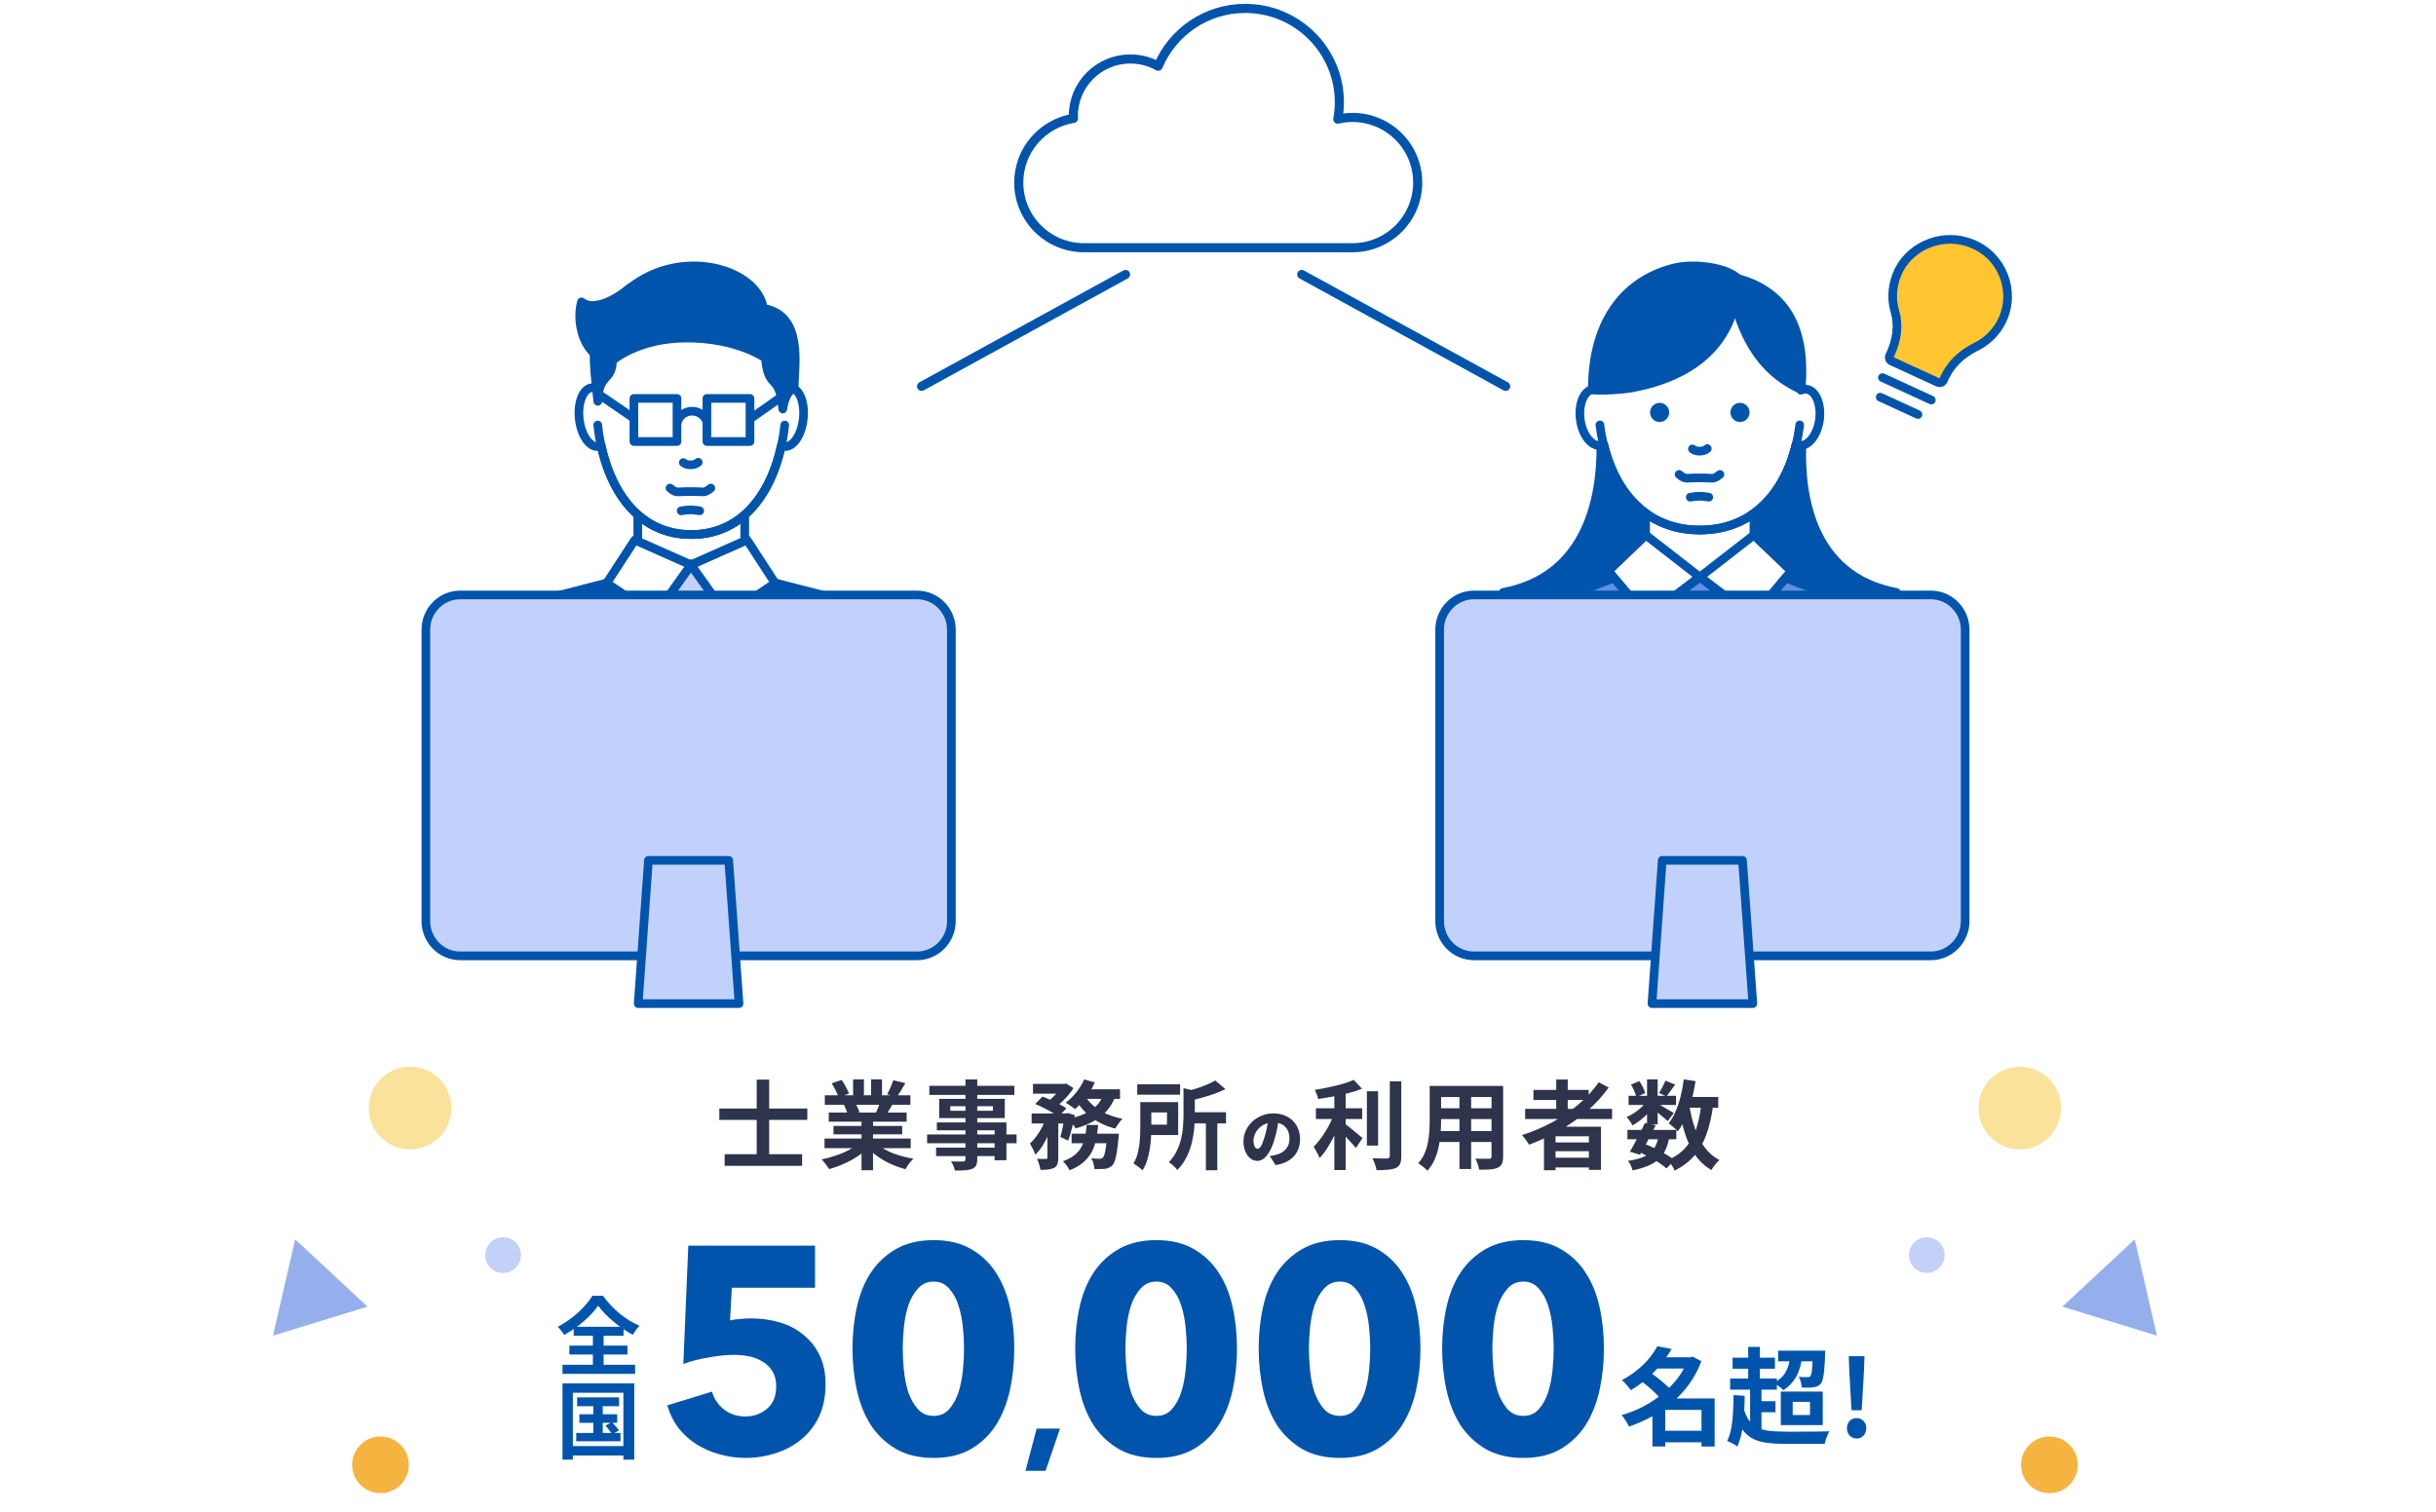 <svg fill="none" height="360" viewBox="0 0 580 360" width="580" xmlns="http://www.w3.org/2000/svg"><path d="m0 0h580v360h-580z" fill="#fff"/><path d="m322.022 27.969c-1.203 0-2.367.155-3.493.407.233-1.298.369-2.614.369-3.989 0-12.355-10.032-22.386-22.432-22.386-9.334 0-17.328 5.693-20.705 13.769-1.96-1.104-4.23-1.724-6.636-1.724-7.49 0-13.564 6.061-13.564 13.536 0 .194.019.387.039.6-7.394 1.201-13.04 7.591-13.04 15.299 0 8.579 6.966 15.512 15.543 15.512h63.9c8.596 0 15.543-6.952 15.543-15.512.02-8.559-6.947-15.512-15.524-15.512z" style="fill:#fff;fill-opacity:.9;stroke:#0054ac;stroke-width:2.17;stroke-miterlimit:10;stroke-linejoin:round"/><path d="m358.501 92-48.567-26.641" stroke="#0054ac" stroke-linecap="round" stroke-linejoin="round" stroke-miterlimit="10" stroke-width="2.17"/><path d="m219.419 92 48.567-26.641" stroke="#0054ac" stroke-linecap="round" stroke-linejoin="round" stroke-miterlimit="10" stroke-width="2.17"/><path d="m476.748 76.221c3.241-6.967-.013-15.341-7.292-18.23-6.482-2.634-14.135.166-17.311 6.264-1.557 3.119-1.955 6.661-.978 9.921.926 3.132.528 6.673-.977 9.921l-.257.562c-.258.562-.052 1.099.501 1.355l10.932 5.024c.566.256 1.106.051 1.363-.499l.296-.652c1.428-3.068 3.923-5.523 7.331-7.236 2.765-1.33 5.042-3.554 6.392-6.431z" style="fill:#ffc631;stroke:#0054ac;stroke-width:2.061;stroke-miterlimit:10;stroke-linecap:round;stroke-linejoin:round"/><path d="m448.196 89.913 11.64 5.357" stroke="#0054ac" stroke-linecap="round" stroke-linejoin="round" stroke-miterlimit="10" stroke-width="2.061"/><path d="m447.669 94.579 8.99 4.129" stroke="#0054ac" stroke-linecap="round" stroke-linejoin="round" stroke-miterlimit="10" stroke-width="2.061"/><path d="m428.765 92.924c.428-.189.868-.29 1.321-.239 2.191.239 3.576 3.439 3.148 7.142-.466 3.691-2.619 6.5-4.809 6.247-.277-.037-.529-.113-.768-.226-1.639 6.834-4.966 12.711-10.009 16.372v5.24l8.888 8.493-9.228 11.022-12.59-9.561-12.589 9.561-9.229-11.022 8.876-8.48v-5.303c-5.006-3.664-8.315-9.519-9.946-16.322-.239.126-.504.201-.768.226-2.191.252-4.344-2.544-4.809-6.247-.466-3.703.931-6.89 3.122-7.142.441-.05.894.05 1.322.239.944-14.889 10.449-24.941 24.034-24.941 13.584 0 23.089 10.04 24.034 24.941z" fill="#fff" fill-opacity=".9"/><g stroke="#0054ac"><path d="m381.161 106.062c.232-.033.461-.104.671-.215 1.709 7.126 5.258 13.212 10.67 16.829h-.724v4.796l-8.875 8.481 9.228 11.022 12.341-9.372.242.189.249-.194 12.348 9.377 9.228-11.022-8.889-8.493v-4.784h-.655c5.411-3.617 8.955-9.703 10.664-16.829.239.114.491.189.768.227.198.023.396.02.592-.005-.406 11.619 2.061 31.174 22.498 35.01-14.327 18.832-32.268 23.695-46.809 23.695s-32.481-4.863-46.809-23.695c20.45-3.837 23.383-23.399 23.262-35.017z" fill="#0054ac" stroke-linecap="round" stroke-linejoin="round" stroke-miterlimit="10" stroke-width="2.061"/><path d="m417.31 146.975-12.59-9.56-12.589 9.56-7.819-9.338-20.723 7.953c-6.974 3.287-9.391 12.558-10.701 20.104h103.639c-1.297-7.546-3.701-16.817-10.689-20.104l-20.711-7.951z" fill="#6190e1" stroke-linecap="round" stroke-linejoin="round" stroke-miterlimit="10" stroke-width="2.061"/><path d="m391.776 122.676v5.039m25.872-5.039v5.039" stroke-linecap="round" stroke-linejoin="round" stroke-miterlimit="10" stroke-width="2.061"/><path d="m430.083 92.685c-.453-.05-.894.05-1.322.239-.944-14.902-10.449-24.941-24.034-24.941-13.584 0-23.089 10.052-24.034 24.941-.428-.189-.881-.29-1.322-.239-2.19.252-3.588 3.439-3.122 7.142.466 3.704 2.619 6.5 4.81 6.247.264-.025.528-.1.767-.226 2.77 11.551 10.374 20.368 22.914 20.368 12.552 0 20.143-8.817 22.913-20.368.239.113.491.189.768.226 2.191.252 4.344-2.557 4.809-6.247.429-3.703-.956-6.903-3.147-7.142z" stroke-linecap="round" stroke-linejoin="round" stroke-miterlimit="10" stroke-width="2.061"/><path d="m428.497 101.188c-1.7 13.768-9.593 25.029-23.782 25.029" stroke-linecap="round" stroke-linejoin="round" stroke-miterlimit="10" stroke-width="2.061"/><path d="m380.932 101.188c1.7 13.768 9.594 25.029 23.782 25.029" stroke-linecap="round" stroke-linejoin="round" stroke-miterlimit="10" stroke-width="2.061"/><path d="m391.839 127.413 12.879 10.002-12.589 9.561-9.229-11.022z" stroke-linejoin="round" stroke-miterlimit="10" stroke-width="2.061"/><path d="m417.599 127.413-12.88 10.002 12.59 9.561 9.228-11.022z" stroke-linejoin="round" stroke-miterlimit="10" stroke-width="2.061"/><path d="m428.842 92.747c1.083-12.433-2.002-23.845-17.16-26.944 2.191 13.151 7.076 22.447 17.16 26.944z" fill="#0054ac" stroke-linecap="round" stroke-linejoin="round" stroke-miterlimit="10" stroke-width="2.061"/><path d="m413.909 66.484c-2.228-2.62-10.172-3.955-15.334-2.671-10.702 2.658-19.451 11.501-19.451 29.048 2.341.252 7.415-.113 9.429-.491 8.851-1.663 24.462-6.664 25.356-25.886z" fill="#0054ac" stroke-linecap="round" stroke-linejoin="round" stroke-miterlimit="10" stroke-width="2.061"/></g><path d="m406.493 106.83c-.478.441-1.108.605-1.813.605-.654 0-1.259-.126-1.724-.529" fill="#0054ac"/><path d="m406.493 106.83c-.478.441-1.108.605-1.813.605-.654 0-1.259-.126-1.724-.529" stroke="#0054ac" stroke-linecap="round" stroke-linejoin="round" stroke-miterlimit="10" stroke-width="2.061"/><path d="m395.149 96.964c.69 0 1.249.559 1.249 1.25 0 .691-.559 1.249-1.249 1.249-.689-0-1.247-.558-1.248-1.249 0-.691.559-1.25 1.248-1.25z" fill="#0054ac" stroke="#0054ac" stroke-width="2.061"/><path d="m414.285 96.964c.689 0 1.249.559 1.249 1.25 0 .691-.56 1.249-1.249 1.249-.689-0-1.248-.558-1.248-1.249 0-.691.558-1.25 1.248-1.25z" fill="#0054ac" stroke="#0054ac" stroke-width="2.061"/><path d="m409.504 112.977c-.893.781-1.561.995-2.278.894-.214-.025-1.524-.063-1.524-.063h-2.039s-1.385.038-1.599.063c-.718.101-1.385-.1-2.279-.894" fill="#0054ac"/><path d="m409.504 112.977c-.893.781-1.561.995-2.278.894-.214-.025-1.524-.063-1.524-.063h-2.039s-1.385.038-1.599.063c-.718.101-1.385-.1-2.279-.894" stroke="#0054ac" stroke-linecap="round" stroke-linejoin="round" stroke-miterlimit="10" stroke-width="2.061"/><path d="m406.846 118.394s-1.335-.227-2.203-.227c-.869 0-2.204.227-2.204.227" fill="#0054ac"/><path d="m406.846 118.394s-1.335-.227-2.203-.227c-.869 0-2.204.227-2.204.227" stroke="#0054ac" stroke-linecap="round" stroke-linejoin="round" stroke-miterlimit="10" stroke-width="2.061"/><path d="m459.743 227.625h-108.822c-4.492 0-8.151-3.72-8.151-8.258v-69.428c0-4.551 3.672-8.258 8.151-8.258h108.822c4.48 0 8.152 3.72 8.152 8.258v69.428c0 4.538-3.672 8.258-8.152 8.258z" fill="#c2d1fc" stroke="#0054ac" stroke-miterlimit="10" stroke-width="2.061"/><path d="m417.341 239h-24.014l2.445-34.125h19.111z" fill="#c2d1fc" stroke="#0054ac" stroke-linejoin="round" stroke-miterlimit="10" stroke-width="2.061"/><path d="m184.706 138.88-3.212 28.077h-33.846l-3.184-28.114-25.861 6.641c-5.712 1.822-10.329 10.257-12.159 21.473h116.278c-1.829-11.216-6.446-19.651-12.158-21.473l-26.144-6.714z" style="fill:#0054ac;stroke:#0054ac;stroke-width:2.061;stroke-miterlimit:10;stroke-linecap:round;stroke-linejoin:round"/><path d="m164.508 134.499 8.58 12.088 11.463-7.723-.037-.057.189.073-3.212 28.076h-33.846l-3.182-28.088 11.466 7.719z" fill="#fff" fill-opacity=".9"/><path d="m144.458 138.816.041-.016-.037.057z" fill="#fff" fill-opacity=".9"/><path d="m164.508 134.499 8.58 12.088 11.463-7.723-.037-.057.189.073-3.212 28.076h-33.846l-3.182-28.088 11.466 7.719z" stroke="#0054ac" stroke-linejoin="round" stroke-miterlimit="10" stroke-width="2.061"/><path d="m144.458 138.816.041-.016-.037.057z" stroke="#0054ac" stroke-linejoin="round" stroke-miterlimit="10" stroke-width="2.061"/><path d="m171.979 166.958-3.898-19.563v-8.514h-3.555-3.555v8.514l-3.89 19.563z" style="fill:#c2d1fc;stroke:#0054ac;stroke-width:2.061;stroke-miterlimit:10;stroke-linecap:round;stroke-linejoin:round"/><path d="m169.983 142.209-5.472-7.71-5.448 7.675 1.861 5.22h7.206z" style="fill:#c2d1fc;stroke:#0054ac;stroke-width:2.061;stroke-miterlimit:10;stroke-linecap:round;stroke-linejoin:round"/><path d="m151.16 128.568 13.348 5.932-8.579 12.087-11.471-7.722z" style="fill:#fff;fill-opacity:.9;stroke:#0054ac;stroke-width:2.061;stroke-miterlimit:10;stroke-linejoin:round"/><path d="m177.863 128.568-13.348 5.932 8.579 12.087 11.463-7.722z" style="fill:#fff;fill-opacity:.9;stroke:#0054ac;stroke-width:2.061;stroke-miterlimit:10;stroke-linejoin:round"/><path d="m151.853 122.573c3.369 2.969 7.61 4.715 12.733 4.715s9.364-1.747 12.734-4.715v6.236l-12.267 5.451h-1.078l-12.122-5.387z" style="fill:#fff;fill-opacity:.9;stroke:#0054ac;stroke-width:2.061;stroke-miterlimit:10;stroke-linejoin:round"/><path d="m188.334 92.354c-.424-.056-.839.056-1.239.256-.894-15.525-9.793-23.248-22.511-23.248-12.717 0-21.616 7.731-22.503 23.248-.407-.2-.822-.312-1.238-.256-2.053.256-3.355 3.59-2.924 7.443.44 3.853 2.453 6.771 4.498 6.516.247-.032.487-.112.719-.232 2.596 12.032 9.706 21.209 21.448 21.209 11.743 0 18.853-9.177 21.449-21.209.224.12.463.2.719.232 2.053.256 4.066-2.662 4.497-6.516.44-3.861-.87-7.187-2.915-7.443z" style="fill:#fff;fill-opacity:.9;stroke:#0054ac;stroke-width:2.061;stroke-miterlimit:10;stroke-linecap:round;stroke-linejoin:round"/><path d="m186.846 101.219c-1.589 14.334-8.978 26.07-22.263 26.07" stroke="#0054ac" stroke-linecap="round" stroke-linejoin="round" stroke-miterlimit="10" stroke-width="2.061"/><path d="m142.319 101.219c1.59 14.334 8.979 26.07 22.263 26.07" stroke="#0054ac" stroke-linecap="round" stroke-linejoin="round" stroke-miterlimit="10" stroke-width="2.061"/><path d="m166.239 110.083c-.479.441-1.108.605-1.813.605-.655 0-1.259-.126-1.725-.529" fill="#0054ac"/><path d="m166.239 110.083c-.479.441-1.108.605-1.813.605-.655 0-1.259-.126-1.725-.529" stroke="#0054ac" stroke-linecap="round" stroke-linejoin="round" stroke-miterlimit="10" stroke-width="2.061"/><path d="m169.248 116.23c-.894.781-1.561.995-2.279.894-.214-.025-1.523-.063-1.523-.063h-2.04s-1.384.038-1.598.063c-.718.101-1.385-.1-2.279-.894" fill="#0054ac"/><path d="m169.248 116.23c-.894.781-1.561.995-2.279.894-.214-.025-1.523-.063-1.523-.063h-2.04s-1.384.038-1.598.063c-.718.101-1.385-.1-2.279-.894" stroke="#0054ac" stroke-linecap="round" stroke-linejoin="round" stroke-miterlimit="10" stroke-width="2.061"/><path d="m166.592 121.646s-1.335-.227-2.203-.227c-.869 0-2.203.227-2.203.227" fill="#0054ac"/><path d="m166.592 121.646s-1.335-.227-2.203-.227c-.869 0-2.203.227-2.203.227" stroke="#0054ac" stroke-linecap="round" stroke-linejoin="round" stroke-miterlimit="10" stroke-width="2.061"/><path d="m189.061 92.561c.096-5.556 2.277-17.572-7.317-19.131-1.334-8.978-18.07-14.366-30.443-5.804-6.926 4.789-9.866 9.393-9.866 16.445 0 3.757.328 6.156.895 11.496.144-6.659 3.483-4.757 3.483-9.697 0 0 6.039-5.372 17.678-5.372 12.23 0 18.756 4.797 18.756 4.797.655 7.771 3.395 3.374 4.122 12.104.727-4.629 2.692-4.837 2.692-4.837z" style="fill:#0054ac;stroke:#0054ac;stroke-width:2.061;stroke-miterlimit:10;stroke-linecap:round;stroke-linejoin:round"/><path d="m150.154 68.45s-7.685 6.611-11.703 3.438c-1.238 4.581.344 9.993 2.988 12.184" fill="#0054ac"/><path d="m150.154 68.45s-7.685 6.611-11.703 3.438c-1.238 4.581.344 9.993 2.988 12.184" stroke="#0054ac" stroke-linecap="round" stroke-linejoin="round" stroke-miterlimit="10" stroke-width="2.061"/><path d="m161.26 100.573c.384-1.528 1.814-2.655 3.523-2.655 1.654 0 3.044 1.056 3.483 2.511" stroke="#0054ac" stroke-linecap="round" stroke-miterlimit="10" stroke-width="2.061"/><path d="m179.236 99.293 8.667-6.076" stroke="#0054ac" stroke-linecap="round" stroke-linejoin="round" stroke-miterlimit="10" stroke-width="2.061"/><path d="m150.406 99.261-7.941-5.428" stroke="#0054ac" stroke-linecap="round" stroke-linejoin="round" stroke-miterlimit="10" stroke-width="2.061"/><path d="m161.188 94.879h-10.257v10.265h10.257z" style="fill:#fff;stroke:#0054ac;stroke-width:2.061;stroke-miterlimit:10;stroke-linecap:round;stroke-linejoin:round"/><path d="m178.568 94.879h-10.257v10.265h10.257z" style="fill:#fff;stroke:#0054ac;stroke-width:2.061;stroke-miterlimit:10;stroke-linecap:round;stroke-linejoin:round"/><path d="m218.366 227.625h-108.822c-4.492 0-8.151-3.72-8.151-8.258v-69.428c0-4.551 3.672-8.258 8.151-8.258h108.822c4.48 0 8.152 3.72 8.152 8.258v69.428c0 4.538-3.672 8.258-8.152 8.258z" fill="#c2d1fc" stroke="#0054ac" stroke-miterlimit="10" stroke-width="2.061"/><path d="m175.962 239h-24.014l2.446-34.125h19.11z" fill="#c2d1fc" stroke="#0054ac" stroke-linejoin="round" stroke-miterlimit="10" stroke-width="2.061"/><path d="m119.785 303.134c2.345 0 4.246-1.901 4.246-4.246s-1.901-4.245-4.246-4.245-4.245 1.9-4.245 4.245 1.9 4.246 4.245 4.246z" fill="#c3d0f7"/><path d="m97.646 273.713c5.436 0 9.842-4.406 9.842-9.841 0-5.436-4.406-9.842-9.842-9.842-5.435 0-9.841 4.406-9.841 9.842 0 5.435 4.406 9.841 9.841 9.841z" fill="#fae29b"/><path d="m90.593 355.581c3.728 0 6.751-3.022 6.751-6.751 0-3.728-3.023-6.751-6.751-6.751s-6.751 3.023-6.751 6.751c0 3.729 3.022 6.751 6.751 6.751z" fill="#f4b43f"/><path d="m70.279 295.137 17.223 16.022-22.504 6.916z" fill="#95afec"/><path d="m172.532 274.864h18.446v2.76h-18.446zm-1.265-10.879h20.953v2.714h-20.953zm8.901-6.877h2.967v19.688h-2.967zm16.146 14.03h20.516v2.277h-20.516zm.069-10.304h20.378v2.254h-20.378zm.943 4.117h18.538v2.162h-18.538zm1.127 3.174h16.353v2.001h-16.353zm6.67-2.093h2.737v12.65h-2.737zm-2.001-8.993h2.576v4.876h-2.576zm4.278 0h2.599v4.715h-2.599zm-2.783 15.111 2.185.989c-.721.797-1.595 1.541-2.622 2.231-1.012.674-2.101 1.265-3.266 1.771-1.166.521-2.339.943-3.519 1.265-.123-.23-.292-.491-.506-.782-.2-.276-.414-.552-.644-.828-.215-.276-.422-.506-.621-.69 1.15-.246 2.292-.56 3.427-.943 1.15-.384 2.208-.836 3.174-1.357.966-.522 1.763-1.074 2.392-1.656zm3.795-.069c.475.46 1.042.897 1.702 1.311.659.398 1.38.766 2.162 1.104.797.322 1.633.605 2.507.851.889.245 1.786.437 2.691.575-.215.214-.445.46-.69.736-.23.291-.453.59-.667.897-.2.322-.368.613-.506.874-.92-.23-1.825-.529-2.714-.897-.874-.353-1.71-.759-2.507-1.219-.798-.46-1.549-.974-2.254-1.541-.706-.568-1.327-1.173-1.863-1.817zm4.278-14.835 2.875.69c-.353.628-.713 1.242-1.081 1.84-.368.582-.706 1.081-1.012 1.495l-2.254-.69c.184-.307.368-.652.552-1.035.184-.399.352-.798.506-1.196.168-.414.306-.782.414-1.104zm-3.036 4.922 2.921.69c-.322.536-.629 1.058-.92 1.564-.292.49-.552.912-.782 1.265l-2.346-.644c.199-.43.406-.905.621-1.426.214-.537.383-1.02.506-1.449zm-11.638-4.186 2.369-.805c.337.475.674 1.027 1.012 1.656.337.613.582 1.142.736 1.587l-2.484.92c-.123-.46-.345-1.005-.667-1.633-.322-.629-.644-1.204-.966-1.725zm2.921 5.152 2.691-.437c.199.322.391.69.575 1.104.199.398.345.751.437 1.058l-2.806.483c-.077-.292-.2-.652-.368-1.081-.169-.43-.345-.805-.529-1.127zm28.934-6.072h2.806v18.975c0 .674-.092 1.18-.276 1.518-.184.337-.499.605-.943.805-.445.168-.997.276-1.656.322-.644.046-1.457.069-2.438.069-.062-.322-.184-.698-.368-1.127-.184-.414-.368-.767-.552-1.058.383.015.766.03 1.15.046h1.035.667c.214-.016.36-.062.437-.138.092-.077.138-.223.138-.437zm-8.602 1.518h20.24v2.162h-20.24zm4.991 4.853v1.081h10.143v-1.081zm-2.645-1.748h15.617v4.577h-15.617zm-.552 5.612h16.56v8.993h-2.806v-7.13h-13.754zm-2.323 2.852h21.298v2.093h-21.298zm2.139 3.151h15.456v2.001h-15.456zm23.069-15.18h7.521v2.323h-7.521zm9.2 11.845h9.338v2.277h-9.338zm-9.522-4.807h8.556v2.392h-8.556zm3.749.989h2.599v9.545c0 .628-.069 1.134-.207 1.518-.123.383-.384.682-.782.897-.399.199-.867.329-1.403.391-.537.061-1.158.092-1.863.092-.046-.384-.146-.828-.299-1.334-.154-.491-.322-.92-.506-1.288.444.015.866.023 1.265.023h.828c.138-.016.23-.039.276-.069.061-.046.092-.138.092-.276zm14.237 3.818h2.783s-.008.13-.023.391c-.016.245-.039.46-.069.644-.108 1.334-.238 2.438-.391 3.312-.138.858-.292 1.548-.46 2.07-.169.506-.368.881-.598 1.127-.246.26-.506.444-.782.552-.261.122-.56.214-.897.276-.276.03-.644.046-1.104.046-.46.015-.959.015-1.495 0-.016-.399-.092-.836-.23-1.311-.123-.476-.292-.89-.506-1.242.414.046.797.076 1.15.092.368.015.644.023.828.023s.329-.016.437-.046c.107-.046.214-.115.322-.207.138-.138.268-.399.391-.782.122-.399.237-.974.345-1.725.107-.752.207-1.71.299-2.875zm-4.876-2.07h2.737c-.108 1.18-.269 2.307-.483 3.381-.2 1.058-.537 2.047-1.012 2.967-.476.92-1.143 1.755-2.001 2.507-.844.751-1.948 1.395-3.312 1.932-.154-.322-.384-.698-.69-1.127-.307-.414-.606-.752-.897-1.012 1.196-.43 2.146-.943 2.852-1.541.72-.614 1.265-1.288 1.633-2.024.383-.736.651-1.534.805-2.392.168-.859.291-1.756.368-2.691zm-12.259-4.991 1.725-1.771c.628.23 1.295.506 2.001.828.72.322 1.403.651 2.047.989.659.337 1.211.667 1.656.989l-1.863 1.978c-.399-.322-.913-.66-1.541-1.012-.629-.368-1.304-.729-2.024-1.081-.706-.353-1.373-.66-2.001-.92zm7.038 2.254h.345l.368-.115 1.679.529c-.184 1.042-.422 2.116-.713 3.22-.276 1.104-.568 2.047-.874 2.829l-1.863-.874c.214-.675.414-1.495.598-2.461.199-.966.352-1.879.46-2.737zm9.2-4.623 2.875.437c-.506 1.41-1.219 2.622-2.139 3.634-.905.996-1.978 1.824-3.22 2.484-1.242.659-2.622 1.203-4.14 1.633-.092-.2-.246-.445-.46-.736-.2-.292-.414-.575-.644-.851-.215-.292-.414-.522-.598-.69 1.41-.292 2.675-.69 3.795-1.196 1.134-.506 2.085-1.143 2.852-1.909.782-.782 1.341-1.718 1.679-2.806zm-4.577-3.496 2.553.736c-.368.812-.813 1.61-1.334 2.392-.522.782-1.074 1.518-1.656 2.208-.568.674-1.15 1.257-1.748 1.748-.169-.154-.391-.322-.667-.506-.276-.2-.552-.391-.828-.575s-.522-.338-.736-.46c.904-.644 1.748-1.457 2.53-2.438.782-.997 1.41-2.032 1.886-3.105zm.299 4.094c.536.858 1.234 1.64 2.093 2.346.874.705 1.878 1.311 3.013 1.817 1.15.49 2.392.866 3.726 1.127-.184.168-.391.398-.621.69-.215.276-.422.559-.621.851-.2.291-.368.552-.506.782-1.411-.353-2.707-.851-3.887-1.495-1.166-.644-2.216-1.419-3.151-2.323-.92-.905-1.695-1.932-2.323-3.082zm-9.315 4.853 1.771.667c-.292 1.012-.66 2.047-1.104 3.105-.43 1.058-.92 2.039-1.472 2.944-.552.904-1.158 1.663-1.817 2.277-.123-.399-.315-.851-.575-1.357-.246-.506-.476-.943-.69-1.311.552-.491 1.073-1.081 1.564-1.771.506-.69.958-1.426 1.357-2.208.398-.798.72-1.58.966-2.346zm8.947-6.578h8.602v2.277h-9.706zm-5.244-1.288h.575l.437-.092 1.748 1.081c-.338.552-.752 1.119-1.242 1.702-.491.582-1.02 1.134-1.587 1.656-.552.506-1.104.95-1.656 1.334-.246-.23-.545-.468-.897-.713-.338-.246-.644-.453-.92-.621.49-.338.958-.729 1.403-1.173.46-.46.874-.928 1.242-1.403.383-.476.682-.905.897-1.288zm17.94.092h10.212v2.484h-10.212zm12.098 6.647h9.039v2.668h-9.039zm4.255 1.863h2.714v11.96h-2.714zm-5.336-7.59 3.312.759c-.031.23-.238.375-.621.437v5.221c0 .935-.046 1.97-.138 3.105-.092 1.119-.284 2.277-.575 3.473-.276 1.18-.698 2.33-1.265 3.45-.552 1.119-1.288 2.139-2.208 3.059-.108-.2-.284-.422-.529-.667-.246-.246-.506-.483-.782-.713-.261-.215-.499-.376-.713-.483.797-.813 1.426-1.695 1.886-2.645.475-.951.828-1.925 1.058-2.921.245-.997.398-1.978.46-2.944.076-.982.115-1.902.115-2.76zm-10.281 3.312h2.622v5.888c0 .766-.023 1.61-.069 2.53-.046.904-.146 1.824-.299 2.76-.154.935-.368 1.84-.644 2.714s-.637 1.663-1.081 2.369c-.138-.169-.345-.361-.621-.575-.276-.215-.56-.422-.851-.621-.276-.2-.506-.353-.69-.46.506-.828.874-1.748 1.104-2.76.23-1.028.375-2.055.437-3.082.061-1.043.092-2.009.092-2.898zm17.848-5.152 2.415 2.07c-.813.398-1.702.774-2.668 1.127-.966.337-1.948.644-2.944.92-.997.276-1.971.529-2.921.759-.062-.322-.192-.698-.391-1.127-.184-.445-.361-.805-.529-1.081.858-.23 1.717-.483 2.576-.759.874-.276 1.694-.575 2.461-.897.782-.338 1.449-.675 2.001-1.012zm-16.33 5.152h7.498v7.843h-7.498v-2.461h4.83v-2.921h-4.83zm31.494 3.747c-.111.768-.248 1.588-.41 2.457-.161.87-.389 1.78-.682 2.731-.293 1.011-.642 1.896-1.047 2.654-.404.759-.859 1.35-1.365 1.775-.496.425-1.042.637-1.638.637-.627 0-1.194-.202-1.699-.607-.496-.414-.89-.971-1.183-1.668-.283-.708-.425-1.492-.425-2.351 0-.9.182-1.75.546-2.549.364-.809.87-1.522 1.517-2.139.647-.616 1.406-1.102 2.275-1.456.87-.354 1.81-.531 2.822-.531.97 0 1.84.157 2.609.471.778.303 1.441.733 1.987 1.289.556.556.981 1.208 1.274 1.957.293.738.44 1.537.44 2.396 0 1.062-.213 2.023-.637 2.882-.425.85-1.067 1.563-1.927 2.139-.859.566-1.946.961-3.261 1.183l-1.396-2.184c.324-.04.597-.081.82-.121.222-.051.445-.101.667-.152.485-.121.925-.293 1.32-.516.394-.222.733-.495 1.016-.819s.501-.693.652-1.107c.152-.425.228-.885.228-1.381 0-.586-.086-1.117-.258-1.592-.162-.476-.41-.885-.743-1.229-.324-.344-.723-.607-1.199-.789-.475-.182-1.021-.273-1.638-.273-.789 0-1.481.142-2.078.425-.587.273-1.077.632-1.471 1.077-.395.435-.693.9-.895 1.395-.192.496-.289.956-.289 1.381 0 .435.046.804.137 1.107.091.293.207.516.349.668.152.151.318.227.5.227.203 0 .39-.101.562-.303.182-.203.354-.501.515-.895.172-.405.349-.9.531-1.487.233-.718.43-1.491.592-2.321.162-.839.278-1.658.349-2.457zm8.793-2.275h11.017v2.553h-11.017zm12.144-4.048h2.668v12.926h-2.668zm-7.751-.529h2.691v19.297h-2.691zm13.202-1.84h2.737v17.802c0 .812-.099 1.426-.299 1.84-.184.429-.513.759-.989.989-.475.214-1.096.352-1.863.414-.766.076-1.679.115-2.737.115-.03-.261-.099-.568-.207-.92-.107-.338-.23-.683-.368-1.035-.122-.338-.253-.637-.391-.897.752.03 1.465.053 2.139.069h1.357c.215-.016.368-.062.46-.138.108-.092.161-.246.161-.46zm-8.579-.345 1.955 2.116c-.966.383-2.039.728-3.22 1.035-1.18.306-2.392.575-3.634.805-1.226.23-2.422.429-3.588.598-.046-.322-.153-.69-.322-1.104-.168-.43-.329-.782-.483-1.058.828-.138 1.672-.292 2.53-.46.859-.169 1.695-.353 2.507-.552.828-.2 1.603-.414 2.323-.644.721-.23 1.365-.476 1.932-.736zm-4.646 7.958 1.863.828c-.291.858-.636 1.748-1.035 2.668-.383.904-.805 1.801-1.265 2.691-.46.874-.95 1.702-1.472 2.484-.506.766-1.035 1.433-1.587 2.001-.092-.276-.222-.575-.391-.897-.168-.322-.345-.644-.529-.966-.168-.322-.329-.606-.483-.851.491-.476.974-1.028 1.449-1.656.491-.629.951-1.296 1.38-2.001.445-.721.844-1.449 1.196-2.185.353-.736.644-1.442.874-2.116zm2.323 2.323c.215.153.529.398.943.736.414.322.859.674 1.334 1.058.476.383.905.743 1.288 1.081.399.322.683.552.851.69l-1.587 2.392c-.245-.322-.552-.683-.92-1.081-.368-.414-.759-.836-1.173-1.265-.398-.43-.789-.828-1.173-1.196-.383-.384-.72-.706-1.012-.966zm21.988-8.832h14.099v2.645h-14.099zm0 5.313h14.145v2.576h-14.145zm-.046 5.428h14.283v2.599h-14.283zm-1.541-10.741h2.714v8.28c0 .904-.038 1.893-.115 2.967-.076 1.073-.23 2.154-.46 3.243-.214 1.073-.544 2.1-.989 3.082-.429.981-.996 1.855-1.702 2.622-.138-.184-.345-.391-.621-.621s-.559-.453-.851-.667c-.276-.215-.513-.384-.713-.506.629-.69 1.127-1.449 1.495-2.277.368-.844.637-1.71.805-2.599.184-.905.299-1.802.345-2.691.062-.905.092-1.764.092-2.576zm14.72 0h2.76v16.813c0 .736-.092 1.303-.276 1.702-.184.414-.513.728-.989.943-.46.214-1.05.352-1.771.414-.72.061-1.61.084-2.668.069-.046-.368-.161-.813-.345-1.334-.184-.522-.368-.959-.552-1.311.445.015.89.03 1.334.046h1.173.759c.215 0 .361-.039.437-.115.092-.077.138-.223.138-.437zm-7.636 1.058h2.783v18.722h-2.783zm15.64 4.393h20.7v2.415h-20.7zm1.978-4.508h13.156v2.392h-13.156zm4.071 12.512h10.258v2.093h-10.258zm0 3.634h10.258v2.323h-10.258zm1.357-18.63h2.737v8.349h-2.737zm10.12.667 2.369 1.242c-1.487 2.085-3.235 3.986-5.244 5.704-2.008 1.717-4.178 3.235-6.509 4.554-2.315 1.318-4.715 2.438-7.199 3.358-.107-.2-.26-.437-.46-.713-.199-.292-.414-.583-.644-.874-.214-.292-.406-.522-.575-.69 2.5-.798 4.884-1.81 7.153-3.036 2.285-1.227 4.37-2.645 6.256-4.255 1.902-1.61 3.519-3.374 4.853-5.29zm-13.041 10.58h13.57v10.281h-2.875v-8.004h-7.935v8.096h-2.76zm19.872.759h11.638v2.231h-11.638zm.276-8.119h11.293v2.185h-11.293zm3.887 6.486 2.553.529c-.383.797-.797 1.617-1.242 2.461-.429.843-.858 1.663-1.288 2.461-.429.782-.828 1.479-1.196 2.093l-2.415-.736c.368-.583.759-1.265 1.173-2.047.43-.782.851-1.587 1.265-2.415.43-.844.813-1.626 1.15-2.346zm3.243 3.174 2.553.23c-.214 1.211-.536 2.254-.966 3.128-.414.858-.973 1.594-1.679 2.208-.69.598-1.533 1.096-2.53 1.495-.996.414-2.185.759-3.565 1.035-.076-.384-.222-.79-.437-1.219-.214-.43-.437-.782-.667-1.058 1.518-.2 2.768-.514 3.749-.943.997-.43 1.779-1.035 2.346-1.817.568-.782.966-1.802 1.196-3.059zm1.633-13.271 2.323.943c-.368.506-.736 1.012-1.104 1.518-.352.49-.674.912-.966 1.265l-1.771-.782c.261-.399.537-.874.828-1.426.292-.568.522-1.074.69-1.518zm-4.37-.299h2.53v10.718h-2.53zm-3.818 1.242 1.978-.828c.307.429.591.912.851 1.449.261.536.445 1.004.552 1.403l-2.116.92c-.076-.399-.237-.874-.483-1.426-.245-.552-.506-1.058-.782-1.518zm3.887 3.749 1.771 1.081c-.368.613-.851 1.226-1.449 1.84-.582.613-1.211 1.188-1.886 1.725-.659.521-1.311.966-1.955 1.334-.153-.292-.368-.637-.644-1.035-.26-.399-.513-.721-.759-.966.614-.261 1.235-.598 1.863-1.012.629-.43 1.212-.897 1.748-1.403.552-.522.989-1.043 1.311-1.564zm2.231.667c.215.107.506.268.874.483.384.214.79.452 1.219.713.445.245.844.475 1.196.69.368.214.629.375.782.483l-1.449 1.909c-.214-.2-.49-.445-.828-.736-.337-.292-.697-.591-1.081-.897-.383-.307-.751-.598-1.104-.874-.352-.276-.659-.499-.92-.667zm6.187-1.472h8.464v2.553h-8.464zm.253-4.186 2.806.414c-.245 1.579-.559 3.112-.943 4.6-.383 1.472-.851 2.836-1.403 4.094-.536 1.242-1.165 2.338-1.886 3.289-.138-.184-.337-.399-.598-.644-.26-.246-.536-.483-.828-.713-.291-.246-.536-.445-.736-.598.644-.798 1.196-1.741 1.656-2.829.476-1.104.874-2.3 1.196-3.588.322-1.304.568-2.645.736-4.025zm4.186 5.75 2.829.276c-.337 2.622-.858 4.929-1.564 6.923-.69 1.993-1.648 3.71-2.875 5.152-1.226 1.441-2.806 2.645-4.738 3.611-.092-.215-.23-.483-.414-.805s-.383-.644-.598-.966c-.214-.307-.414-.552-.598-.736 1.748-.767 3.159-1.764 4.232-2.99 1.089-1.227 1.925-2.707 2.507-4.439.583-1.748.989-3.757 1.219-6.026zm-2.875.483c.322 1.932.775 3.749 1.357 5.451.583 1.702 1.35 3.197 2.3 4.485.951 1.288 2.124 2.3 3.519 3.036-.199.168-.421.391-.667.667-.245.291-.483.59-.713.897-.214.306-.391.582-.529.828-1.548-.92-2.829-2.109-3.841-3.565-.996-1.457-1.801-3.144-2.415-5.06-.613-1.932-1.111-4.041-1.495-6.325zm-12.121 10.994 1.472-1.863c.905.337 1.802.728 2.691 1.173.905.444 1.741.904 2.507 1.38.782.46 1.434.904 1.955 1.334l-1.932 1.955c-.475-.43-1.073-.882-1.794-1.357-.72-.476-1.502-.936-2.346-1.38-.843-.46-1.694-.874-2.553-1.242z" fill="#2d344b"/><path d="m142.419 310.941c-.418.593-.917 1.206-1.497 1.84-.579.62-1.22 1.241-1.921 1.861-.701.607-1.449 1.186-2.245 1.739-.782.553-1.591 1.059-2.427 1.517-.148-.283-.377-.613-.687-.991-.297-.391-.58-.708-.85-.951 1.173-.606 2.292-1.321 3.357-2.143 1.066-.836 2.023-1.713 2.872-2.63.85-.917 1.524-1.786 2.023-2.609h2.528c.539.769 1.146 1.51 1.82 2.225s1.382 1.382 2.124 2.002c.755.607 1.53 1.16 2.326 1.659.809.485 1.618.903 2.427 1.254-.31.31-.6.654-.87 1.031-.27.378-.519.755-.748 1.133-.769-.432-1.551-.917-2.346-1.456-.796-.553-1.558-1.133-2.286-1.74-.728-.62-1.402-1.247-2.022-1.881-.621-.633-1.146-1.254-1.578-1.86zm-6.856 9.505h13.834v2.104h-13.834zm1.031-4.49h11.872v2.144h-11.872zm-2.669 9.041h17.292v2.164h-17.292zm7.24-8.09h2.548v9.283h-2.548zm-3.762 15.854h9.991v2.103h-9.991zm.546 4.025h9v2.042h-9zm-.748 4.449h10.537v1.982h-10.537zm4.065-7.807h2.245v8.859h-2.245zm2.892 6.048 1.538-.789c.296.283.606.613.93.991.323.364.566.687.728.971l-1.618.91c-.162-.283-.398-.621-.708-1.012-.297-.391-.586-.748-.87-1.071zm-10.233-10.032h17.09v18.162h-2.589v-15.937h-12.034v15.937h-2.467zm1.355 14.926h14.339v2.245h-14.339z" fill="#0054ac"/><path d="m196.56 329.597c0 3.013-.533 5.631-1.599 7.856-1.067 2.178-2.503 3.986-4.311 5.423-1.761 1.437-3.777 2.503-6.048 3.198-2.272.741-4.612 1.112-7.022 1.112-2.225 0-4.357-.301-6.396-.904-1.993-.556-3.824-1.367-5.493-2.433-1.622-1.066-3.036-2.364-4.241-3.893-1.158-1.576-2.016-3.337-2.572-5.284l10.637-3.268c.51 1.715 1.46 3.129 2.851 4.241 1.436 1.113 3.128 1.669 5.075 1.669 1.993 0 3.708-.603 5.144-1.808 1.484-1.205 2.225-2.989 2.225-5.353 0-1.437-.301-2.642-.904-3.615-.602-.973-1.39-1.738-2.363-2.294-.927-.603-1.993-1.02-3.198-1.252-1.206-.232-2.411-.347-3.616-.347-1.761 0-3.777.208-6.048.625-2.225.371-4.218.881-5.979 1.53l1.182-28.157h30.173v10.011h-19.814l-.417 7.787c.741-.186 1.552-.301 2.433-.348.927-.092 1.761-.139 2.503-.139 2.456 0 4.774.325 6.952.973 2.178.649 4.055 1.646 5.631 2.99 1.623 1.298 2.897 2.92 3.824 4.867.927 1.946 1.391 4.217 1.391 6.813zm44.932-8.482c0 3.476-.347 6.79-1.042 9.942-.696 3.152-1.808 5.932-3.338 8.343-1.529 2.363-3.522 4.264-5.978 5.7-2.411 1.391-5.354 2.086-8.83 2.086s-6.442-.695-8.899-2.086c-2.456-1.436-4.472-3.337-6.048-5.7-1.53-2.411-2.642-5.191-3.337-8.343-.696-3.152-1.043-6.466-1.043-9.942s.347-6.767 1.043-9.872c.695-3.152 1.807-5.887 3.337-8.204 1.576-2.364 3.592-4.241 6.048-5.631 2.457-1.391 5.423-2.086 8.899-2.086s6.419.695 8.83 2.086c2.456 1.39 4.449 3.267 5.978 5.631 1.53 2.317 2.642 5.052 3.338 8.204.695 3.105 1.042 6.396 1.042 9.872zm-11.958 0c0-1.529-.092-3.221-.278-5.075-.185-1.854-.533-3.569-1.042-5.145-.51-1.622-1.252-2.966-2.225-4.032-.927-1.113-2.155-1.669-3.685-1.669-1.529 0-2.781.556-3.754 1.669-.973 1.066-1.738 2.41-2.294 4.032-.51 1.576-.858 3.291-1.043 5.145-.186 1.854-.278 3.546-.278 5.075 0 1.576.092 3.314.278 5.214.185 1.854.533 3.592 1.043 5.214.556 1.576 1.321 2.92 2.294 4.033.973 1.066 2.225 1.599 3.754 1.599 1.53 0 2.758-.533 3.685-1.599.973-1.113 1.715-2.457 2.225-4.033.509-1.622.857-3.36 1.042-5.214.186-1.9.278-3.638.278-5.214zm19.412 29.139h-4.778l2.655-10.052h5.556zm45.575-29.139c0 3.476-.348 6.79-1.043 9.942s-1.807 5.932-3.337 8.343c-1.529 2.363-3.522 4.264-5.979 5.7-2.41 1.391-5.353 2.086-8.829 2.086s-6.443-.695-8.899-2.086c-2.457-1.436-4.473-3.337-6.049-5.7-1.529-2.411-2.642-5.191-3.337-8.343s-1.043-6.466-1.043-9.942.348-6.767 1.043-9.872c.695-3.152 1.808-5.887 3.337-8.204 1.576-2.364 3.592-4.241 6.049-5.631 2.456-1.391 5.423-2.086 8.899-2.086s6.419.695 8.829 2.086c2.457 1.39 4.45 3.267 5.979 5.631 1.53 2.317 2.642 5.052 3.337 8.204.695 3.105 1.043 6.396 1.043 9.872zm-11.958 0c0-1.529-.093-3.221-.278-5.075s-.533-3.569-1.043-5.145c-.51-1.622-1.251-2.966-2.225-4.032-.927-1.113-2.155-1.669-3.684-1.669-1.53 0-2.781.556-3.755 1.669-.973 1.066-1.738 2.41-2.294 4.032-.51 1.576-.857 3.291-1.043 5.145-.185 1.854-.278 3.546-.278 5.075 0 1.576.093 3.314.278 5.214.186 1.854.533 3.592 1.043 5.214.556 1.576 1.321 2.92 2.294 4.033.974 1.066 2.225 1.599 3.755 1.599 1.529 0 2.757-.533 3.684-1.599.974-1.113 1.715-2.457 2.225-4.033.51-1.622.858-3.36 1.043-5.214.185-1.9.278-3.638.278-5.214zm55.64 0c0 3.476-.348 6.79-1.043 9.942-.696 3.152-1.808 5.932-3.337 8.343-1.53 2.363-3.523 4.264-5.979 5.7-2.411 1.391-5.354 2.086-8.83 2.086s-6.442-.695-8.899-2.086c-2.456-1.436-4.472-3.337-6.048-5.7-1.53-2.411-2.642-5.191-3.337-8.343-.696-3.152-1.043-6.466-1.043-9.942s.347-6.767 1.043-9.872c.695-3.152 1.807-5.887 3.337-8.204 1.576-2.364 3.592-4.241 6.048-5.631 2.457-1.391 5.423-2.086 8.899-2.086s6.419.695 8.83 2.086c2.456 1.39 4.449 3.267 5.979 5.631 1.529 2.317 2.641 5.052 3.337 8.204.695 3.105 1.043 6.396 1.043 9.872zm-11.958 0c0-1.529-.093-3.221-.279-5.075-.185-1.854-.533-3.569-1.042-5.145-.51-1.622-1.252-2.966-2.225-4.032-.927-1.113-2.155-1.669-3.685-1.669-1.529 0-2.781.556-3.754 1.669-.973 1.066-1.738 2.41-2.294 4.032-.51 1.576-.858 3.291-1.043 5.145-.186 1.854-.278 3.546-.278 5.075 0 1.576.092 3.314.278 5.214.185 1.854.533 3.592 1.043 5.214.556 1.576 1.321 2.92 2.294 4.033.973 1.066 2.225 1.599 3.754 1.599 1.53 0 2.758-.533 3.685-1.599.973-1.113 1.715-2.457 2.225-4.033.509-1.622.857-3.36 1.042-5.214.186-1.9.279-3.638.279-5.214zm55.639 0c0 3.476-.348 6.79-1.043 9.942s-1.807 5.932-3.337 8.343c-1.529 2.363-3.522 4.264-5.979 5.7-2.41 1.391-5.353 2.086-8.829 2.086s-6.443-.695-8.899-2.086c-2.457-1.436-4.473-3.337-6.049-5.7-1.529-2.411-2.642-5.191-3.337-8.343s-1.043-6.466-1.043-9.942.348-6.767 1.043-9.872c.695-3.152 1.808-5.887 3.337-8.204 1.576-2.364 3.592-4.241 6.049-5.631 2.456-1.391 5.423-2.086 8.899-2.086s6.419.695 8.829 2.086c2.457 1.39 4.45 3.267 5.979 5.631 1.53 2.317 2.642 5.052 3.337 8.204.695 3.105 1.043 6.396 1.043 9.872zm-11.958 0c0-1.529-.093-3.221-.278-5.075s-.533-3.569-1.043-5.145c-.51-1.622-1.251-2.966-2.225-4.032-.927-1.113-2.155-1.669-3.684-1.669-1.53 0-2.781.556-3.755 1.669-.973 1.066-1.738 2.41-2.294 4.032-.51 1.576-.857 3.291-1.043 5.145-.185 1.854-.278 3.546-.278 5.075 0 1.576.093 3.314.278 5.214.186 1.854.533 3.592 1.043 5.214.556 1.576 1.321 2.92 2.294 4.033.974 1.066 2.225 1.599 3.755 1.599 1.529 0 2.757-.533 3.684-1.599.974-1.113 1.715-2.457 2.225-4.033.51-1.622.858-3.36 1.043-5.214.185-1.9.278-3.638.278-5.214z" fill="#0054ac"/><path d="m395.203 340.712h11.301v2.755h-11.301zm-1.289-17.495h8.975v2.68h-8.975zm.683-2.629 3.413.657c-.725 1.23-1.559 2.427-2.503 3.59-.927 1.146-1.989 2.25-3.186 3.312-1.179 1.045-2.528 2.014-4.045 2.907-.151-.253-.353-.522-.606-.809-.253-.303-.514-.598-.784-.885-.27-.286-.522-.514-.758-.682 1.398-.742 2.637-1.559 3.716-2.453 1.095-.893 2.039-1.82 2.831-2.78.792-.978 1.433-1.93 1.922-2.857zm7.331 2.629h.556l.506-.152 2.098 1.087c-.741 1.972-1.702 3.776-2.882 5.411-1.163 1.618-2.502 3.075-4.019 4.373-1.5 1.298-3.127 2.427-4.88 3.388-1.752.961-3.573 1.761-5.46 2.402-.118-.287-.278-.599-.481-.936-.202-.337-.413-.666-.632-.986s-.438-.59-.657-.809c1.753-.489 3.447-1.154 5.081-1.997 1.652-.86 3.177-1.862 4.576-3.008 1.416-1.147 2.655-2.411 3.717-3.793 1.061-1.398 1.887-2.89 2.477-4.474zm-11.326 5.537 2.276-1.947c.589.404 1.205.859 1.845 1.365.657.506 1.273 1.02 1.846 1.542.59.506 1.07.986 1.441 1.441l-2.453 2.174c-.32-.438-.758-.927-1.314-1.466-.556-.556-1.155-1.104-1.795-1.643-.641-.539-1.256-1.028-1.846-1.466zm14.512 4.272h3.135v11.452h-3.135zm-8.621 0h10.138v2.73h-10.138v8.697h-3.059v-9.202l2.326-2.225zm26.874-11.376h9.885v2.528h-9.885zm2.907 1.011 2.831.177c-.202 1.972-.674 3.623-1.415 4.955-.742 1.331-1.762 2.418-3.059 3.261-.152-.168-.371-.362-.658-.581-.286-.236-.581-.464-.884-.683-.304-.219-.557-.388-.759-.506 1.281-.623 2.225-1.483 2.832-2.578.623-1.113.994-2.461 1.112-4.045zm5.41-1.011h2.882v.404c0 .27-.008.48-.025.632-.051 1.416-.118 2.587-.202 3.514-.085.91-.194 1.627-.329 2.149-.118.523-.278.902-.48 1.138-.236.286-.498.489-.784.606-.27.118-.573.203-.91.253-.32.051-.733.085-1.239.101-.489 0-1.02-.008-1.593-.025-.017-.404-.092-.843-.227-1.314-.135-.489-.304-.902-.506-1.239.438.033.843.059 1.214.076h.834c.337.016.581-.059.733-.228.118-.152.211-.421.278-.809.068-.404.127-.994.177-1.77.068-.792.127-1.82.177-3.084zm-19.163 1.668h10.087v2.629h-10.087zm-.581 4.955h11.123v2.655h-11.123zm5.915 5.41h4.88v2.63h-4.88zm-1.618-12.944h2.781v8.925h-2.781zm.455 9.102h2.705v11.224h-2.705zm-1.693 4.98c.337 1.332.766 2.402 1.289 3.211.539.809 1.197 1.424 1.972 1.845.792.405 1.711.683 2.755.835 1.045.134 2.234.202 3.565.202.32 0 .759.008 1.315.025h1.896c.691-.017 1.407-.025 2.149-.025h2.224c.725 0 1.382-.009 1.972-.025.59-.034 1.079-.051 1.467-.051-.152.219-.304.506-.455.86-.152.353-.295.716-.43 1.087-.118.387-.211.733-.278 1.036h-1.821-8.039c-1.685 0-3.168-.109-4.449-.329-1.281-.202-2.385-.598-3.312-1.188s-1.719-1.432-2.377-2.528c-.64-1.095-1.179-2.528-1.618-4.298zm-2.25-2.604 2.654.177c-.017 1.601-.076 3.143-.177 4.626-.101 1.484-.278 2.857-.531 4.121-.253 1.248-.598 2.351-1.036 3.312-.169-.135-.405-.286-.708-.455-.304-.168-.615-.337-.936-.506-.303-.151-.564-.269-.783-.353.421-.843.741-1.838.96-2.984s.363-2.393.43-3.741c.068-1.349.11-2.747.127-4.197zm14.081 1.618v3.135h4.121v-3.135zm-2.831-2.452h9.986v7.989h-9.986zm16.837 4.449-.531-9.328-.126-3.54h3.741l-.126 3.54-.531 9.328zm1.213 6.725c-.674 0-1.23-.236-1.668-.708-.422-.472-.632-1.045-.632-1.719 0-.708.21-1.289.632-1.744.438-.455.994-.683 1.668-.683s1.222.228 1.644.683c.438.455.657 1.036.657 1.744 0 .674-.219 1.247-.657 1.719-.422.472-.97.708-1.644.708z" fill="#0054ac"/><path d="m458.763 303.134c-2.345 0-4.246-1.901-4.246-4.246s1.901-4.245 4.246-4.245c2.344 0 4.245 1.9 4.245 4.245s-1.901 4.246-4.245 4.246z" fill="#c3d0f7"/><path d="m480.903 273.713c-5.436 0-9.842-4.406-9.842-9.841 0-5.436 4.406-9.842 9.842-9.842 5.435 0 9.841 4.406 9.841 9.842 0 5.435-4.406 9.841-9.841 9.841z" fill="#fae29b"/><path d="m487.955 355.581c-3.728 0-6.751-3.022-6.751-6.751 0-3.728 3.023-6.751 6.751-6.751 3.729 0 6.752 3.023 6.752 6.751 0 3.729-3.023 6.751-6.752 6.751z" fill="#f4b43f"/><path d="m508.269 295.137-17.222 16.022 22.503 6.916z" fill="#95afec"/></svg>